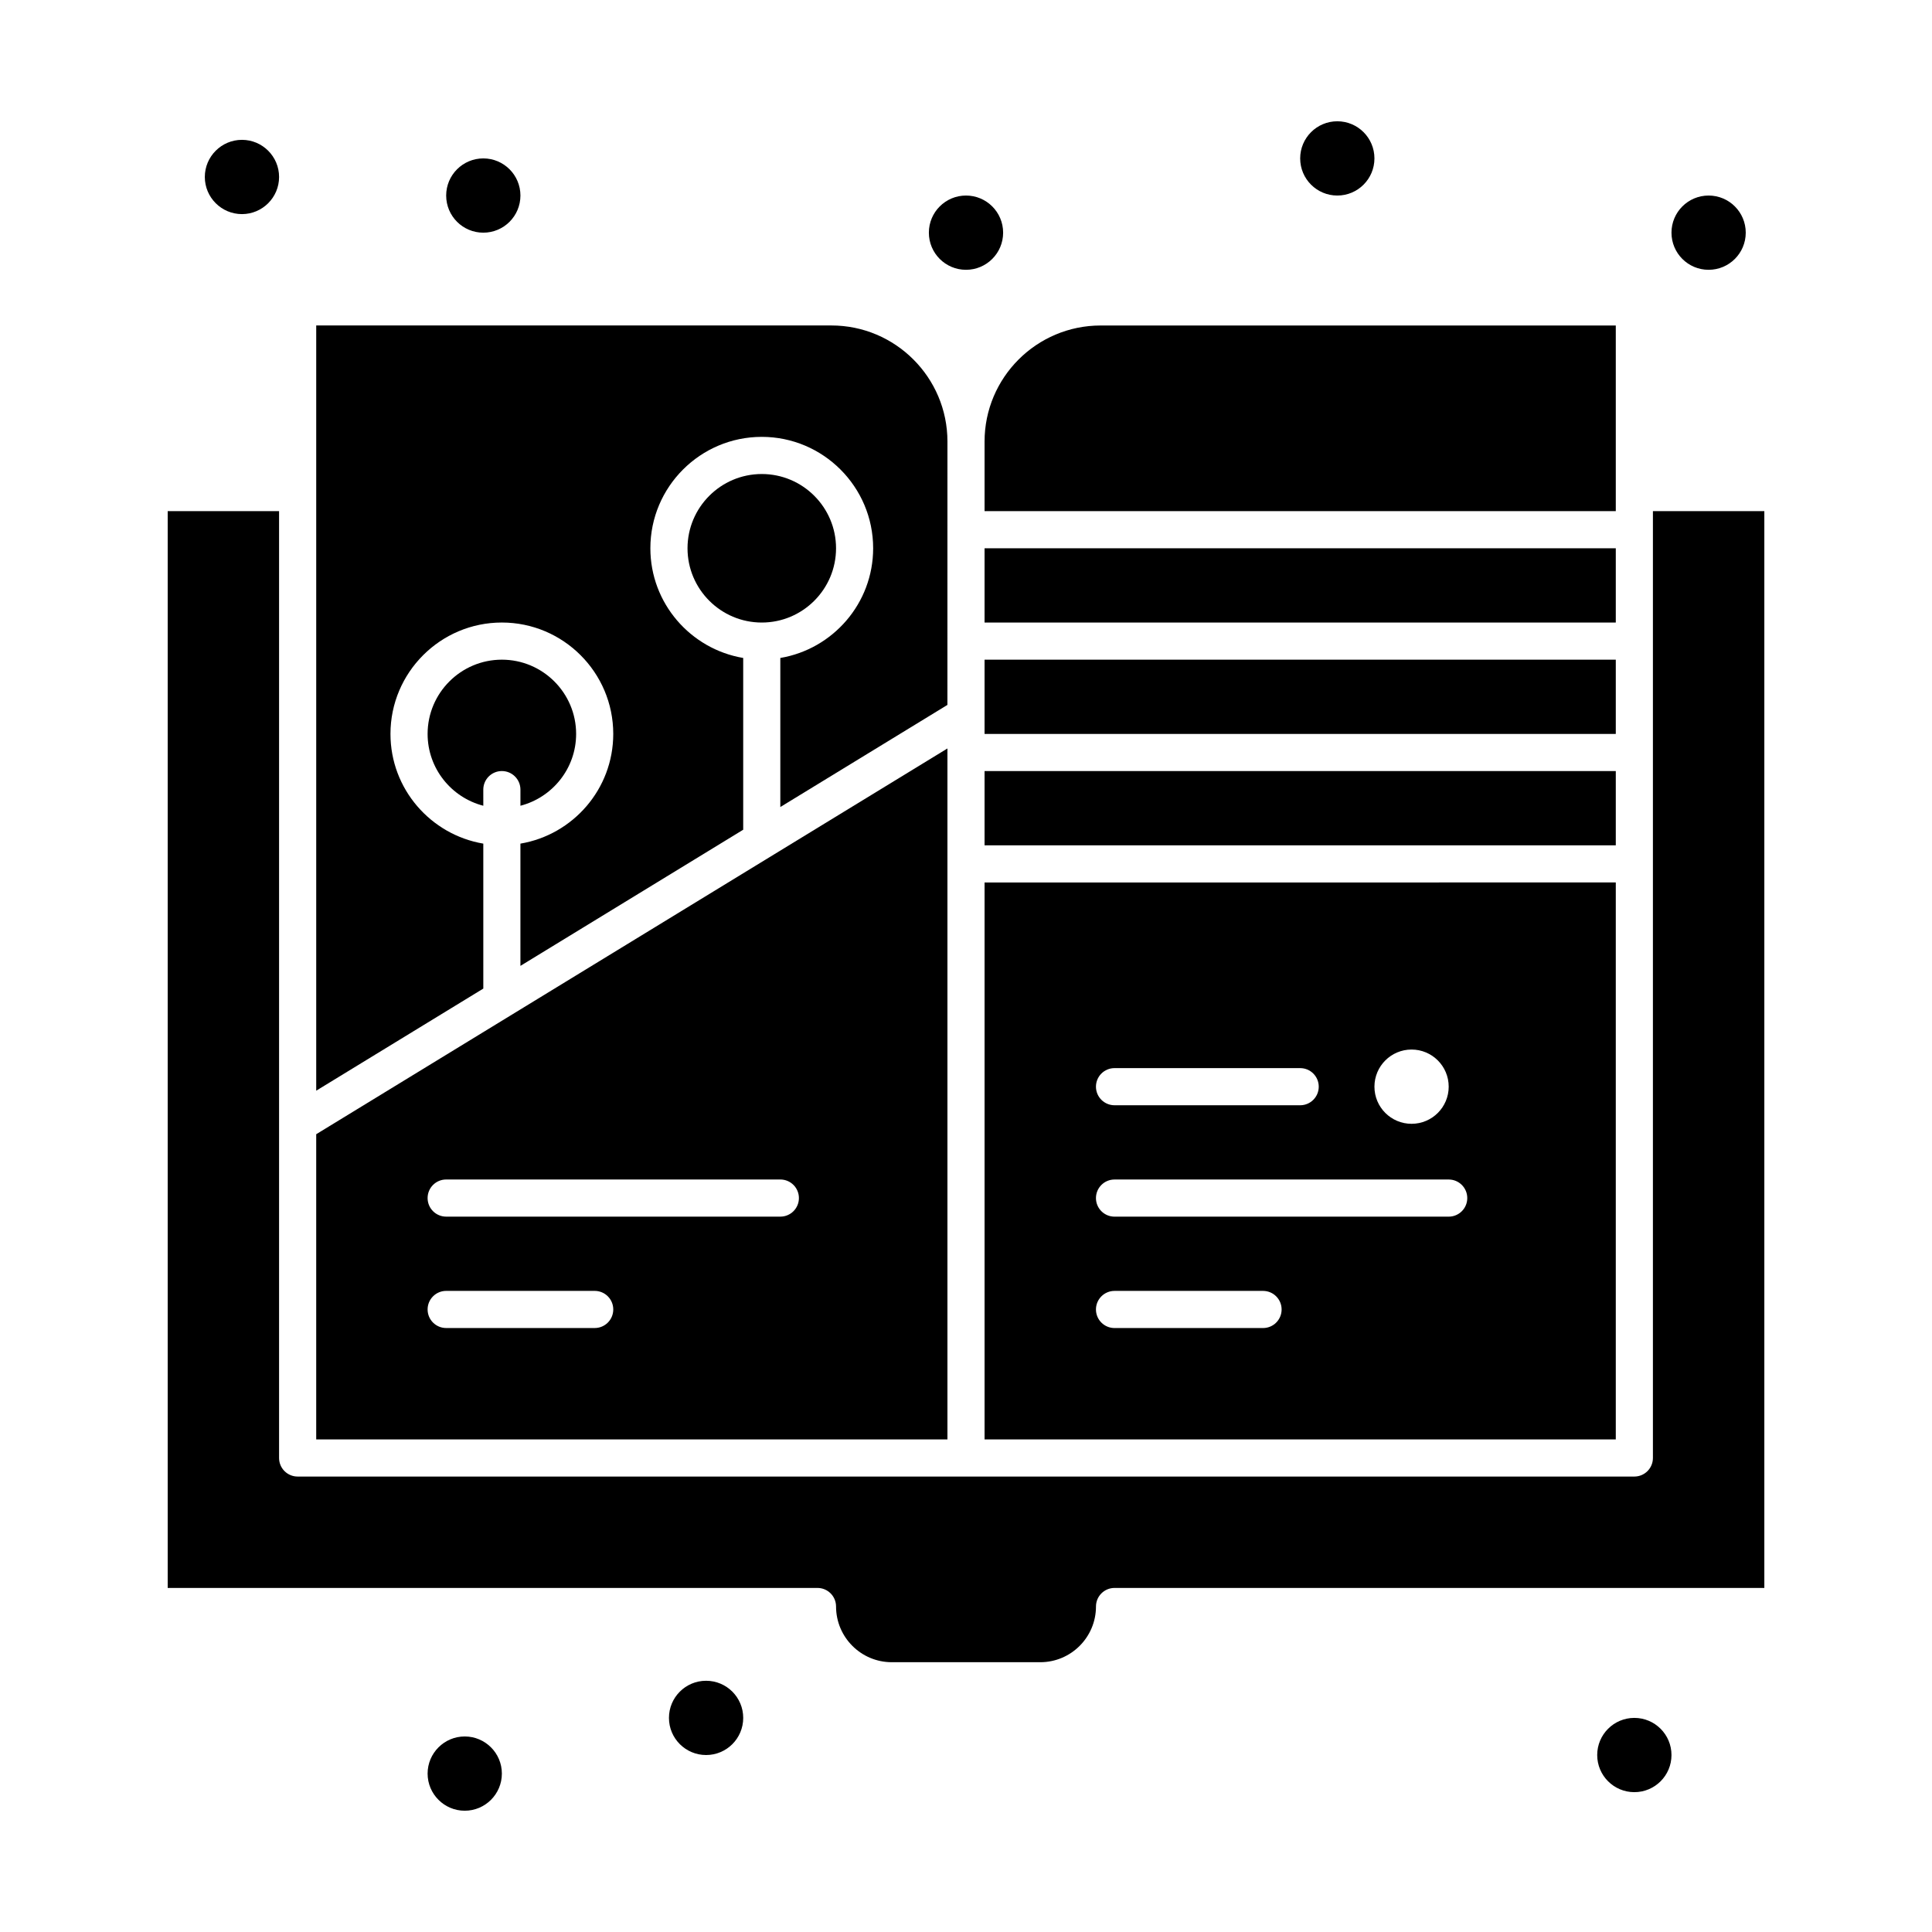 <?xml version="1.0" encoding="UTF-8"?>
<!-- Uploaded to: ICON Repo, www.svgrepo.com, Generator: ICON Repo Mixer Tools -->
<svg fill="#000000" width="800px" height="800px" version="1.1" viewBox="144 144 512 512" xmlns="http://www.w3.org/2000/svg">
 <g>
  <path d="m208.12 200.74c5.426 0 9.84-4.414 9.84-9.84 0-5.426-4.414-9.84-9.84-9.84-5.426 0-9.84 4.414-9.84 9.84 0 5.426 4.414 9.84 9.84 9.84z"/>
  <path d="m272.08 367.57c-13.938-2.356-24.602-14.477-24.602-29.074 0-16.277 13.242-29.52 29.52-29.52s29.52 13.242 29.52 29.52c0 14.598-10.66 26.723-24.602 29.074v32.398l59.039-36.082v-45.52c-13.938-2.356-24.602-14.477-24.602-29.074 0-16.277 13.242-29.52 29.52-29.52s29.52 13.242 29.52 29.52c0 14.598-10.664 26.723-24.602 29.074v39.504l44.281-27.059 0.008-69.809c0-16.957-13.797-30.75-30.75-30.75h-136.53v202.79l44.281-27.059z"/>
  <path d="m404.92 348.34h167.28v19.68h-167.28z"/>
  <path d="m404.92 525.46h167.28v-147.6l-167.28 0.004zm113.16-103.32c5.434 0 9.84 4.406 9.84 9.84 0 5.434-4.406 9.84-9.84 9.84s-9.84-4.406-9.84-9.84c0-5.43 4.406-9.84 9.84-9.84zm-78.719 4.922h49.199c2.719 0 4.922 2.203 4.922 4.922s-2.203 4.922-4.922 4.922h-49.199c-2.719 0-4.922-2.203-4.922-4.922s2.203-4.922 4.922-4.922zm0 29.52h88.559c2.719 0 4.922 2.203 4.922 4.922s-2.203 4.922-4.922 4.922h-88.559c-2.719 0-4.922-2.203-4.922-4.922s2.203-4.922 4.922-4.922zm0 29.52h39.359c2.719 0 4.922 2.203 4.922 4.922s-2.203 4.922-4.922 4.922h-39.359c-2.719 0-4.922-2.203-4.922-4.922s2.203-4.922 4.922-4.922z"/>
  <path d="m404.92 318.82h167.28v19.68h-167.28z"/>
  <path d="m404.92 289.3h167.28v19.68h-167.28z"/>
  <path d="m267.16 604.18c-5.426 0-9.84 4.414-9.84 9.84s4.414 9.84 9.84 9.84 9.84-4.414 9.84-9.84c0.004-5.426-4.414-9.84-9.84-9.84z"/>
  <path d="m404.92 279.46h167.28v-49.199h-136.53c-16.957 0-30.75 13.793-30.75 30.75z"/>
  <path d="m296.68 338.5c0-10.852-8.828-19.68-19.68-19.68s-19.68 8.828-19.68 19.68c0 9.148 6.285 16.84 14.762 19.031l-0.004-4.273c0-2.719 2.203-4.922 4.922-4.922s4.922 2.203 4.922 4.922v4.273c8.469-2.195 14.758-9.883 14.758-19.031z"/>
  <path d="m395.08 342.35c-6.848 4.184-159.62 97.543-167.28 102.23v80.879h167.28zm-93.48 153.59h-39.359c-2.719 0-4.922-2.203-4.922-4.922s2.203-4.922 4.922-4.922h39.359c2.719 0 4.922 2.203 4.922 4.922 0 2.723-2.203 4.922-4.922 4.922zm49.199-29.52h-88.559c-2.719 0-4.922-2.203-4.922-4.922s2.203-4.922 4.922-4.922h88.559c2.719 0 4.922 2.203 4.922 4.922s-2.203 4.922-4.922 4.922z"/>
  <path d="m582.04 279.46v250.92c0 2.719-2.203 4.922-4.922 4.922h-354.24c-2.719 0-4.922-2.203-4.922-4.922v-250.92h-29.516v285.36h172.2c2.719 0 4.922 2.203 4.922 4.922 0 8.141 6.621 14.762 14.762 14.762h39.359c8.141 0 14.762-6.621 14.762-14.762 0-2.719 2.203-4.922 4.922-4.922h172.2v-285.36z"/>
  <path d="m365.56 289.3c0-10.852-8.828-19.68-19.68-19.68-10.852 0-19.68 8.828-19.68 19.68s8.828 19.68 19.68 19.68c10.852 0 19.68-8.828 19.68-19.68z"/>
  <path d="m586.96 609.1c0 5.438-4.406 9.84-9.844 9.84-5.434 0-9.84-4.402-9.84-9.84 0-5.434 4.406-9.84 9.84-9.84 5.438 0 9.844 4.406 9.844 9.84"/>
  <path d="m606.64 205.66c0 5.438-4.406 9.84-9.84 9.84-5.438 0-9.84-4.402-9.84-9.84 0-5.434 4.402-9.84 9.84-9.84 5.434 0 9.84 4.406 9.84 9.84"/>
  <path d="m508.24 185.98c0 5.438-4.406 9.84-9.84 9.84-5.434 0-9.84-4.402-9.84-9.84 0-5.434 4.406-9.84 9.84-9.84 5.434 0 9.84 4.406 9.84 9.84"/>
  <path d="m409.84 205.66c0 5.438-4.406 9.84-9.84 9.84-5.438 0-9.84-4.402-9.84-9.84 0-5.434 4.402-9.84 9.84-9.84 5.434 0 9.84 4.406 9.84 9.84"/>
  <path d="m281.92 195.82c0 5.438-4.406 9.84-9.84 9.84s-9.84-4.402-9.84-9.84c0-5.434 4.406-9.84 9.84-9.84s9.84 4.406 9.84 9.84"/>
  <path d="m340.96 599.26c0 5.438-4.402 9.84-9.84 9.84-5.434 0-9.84-4.402-9.84-9.84 0-5.434 4.406-9.84 9.84-9.84 5.438 0 9.84 4.406 9.84 9.84"/>
 </g>
</svg>